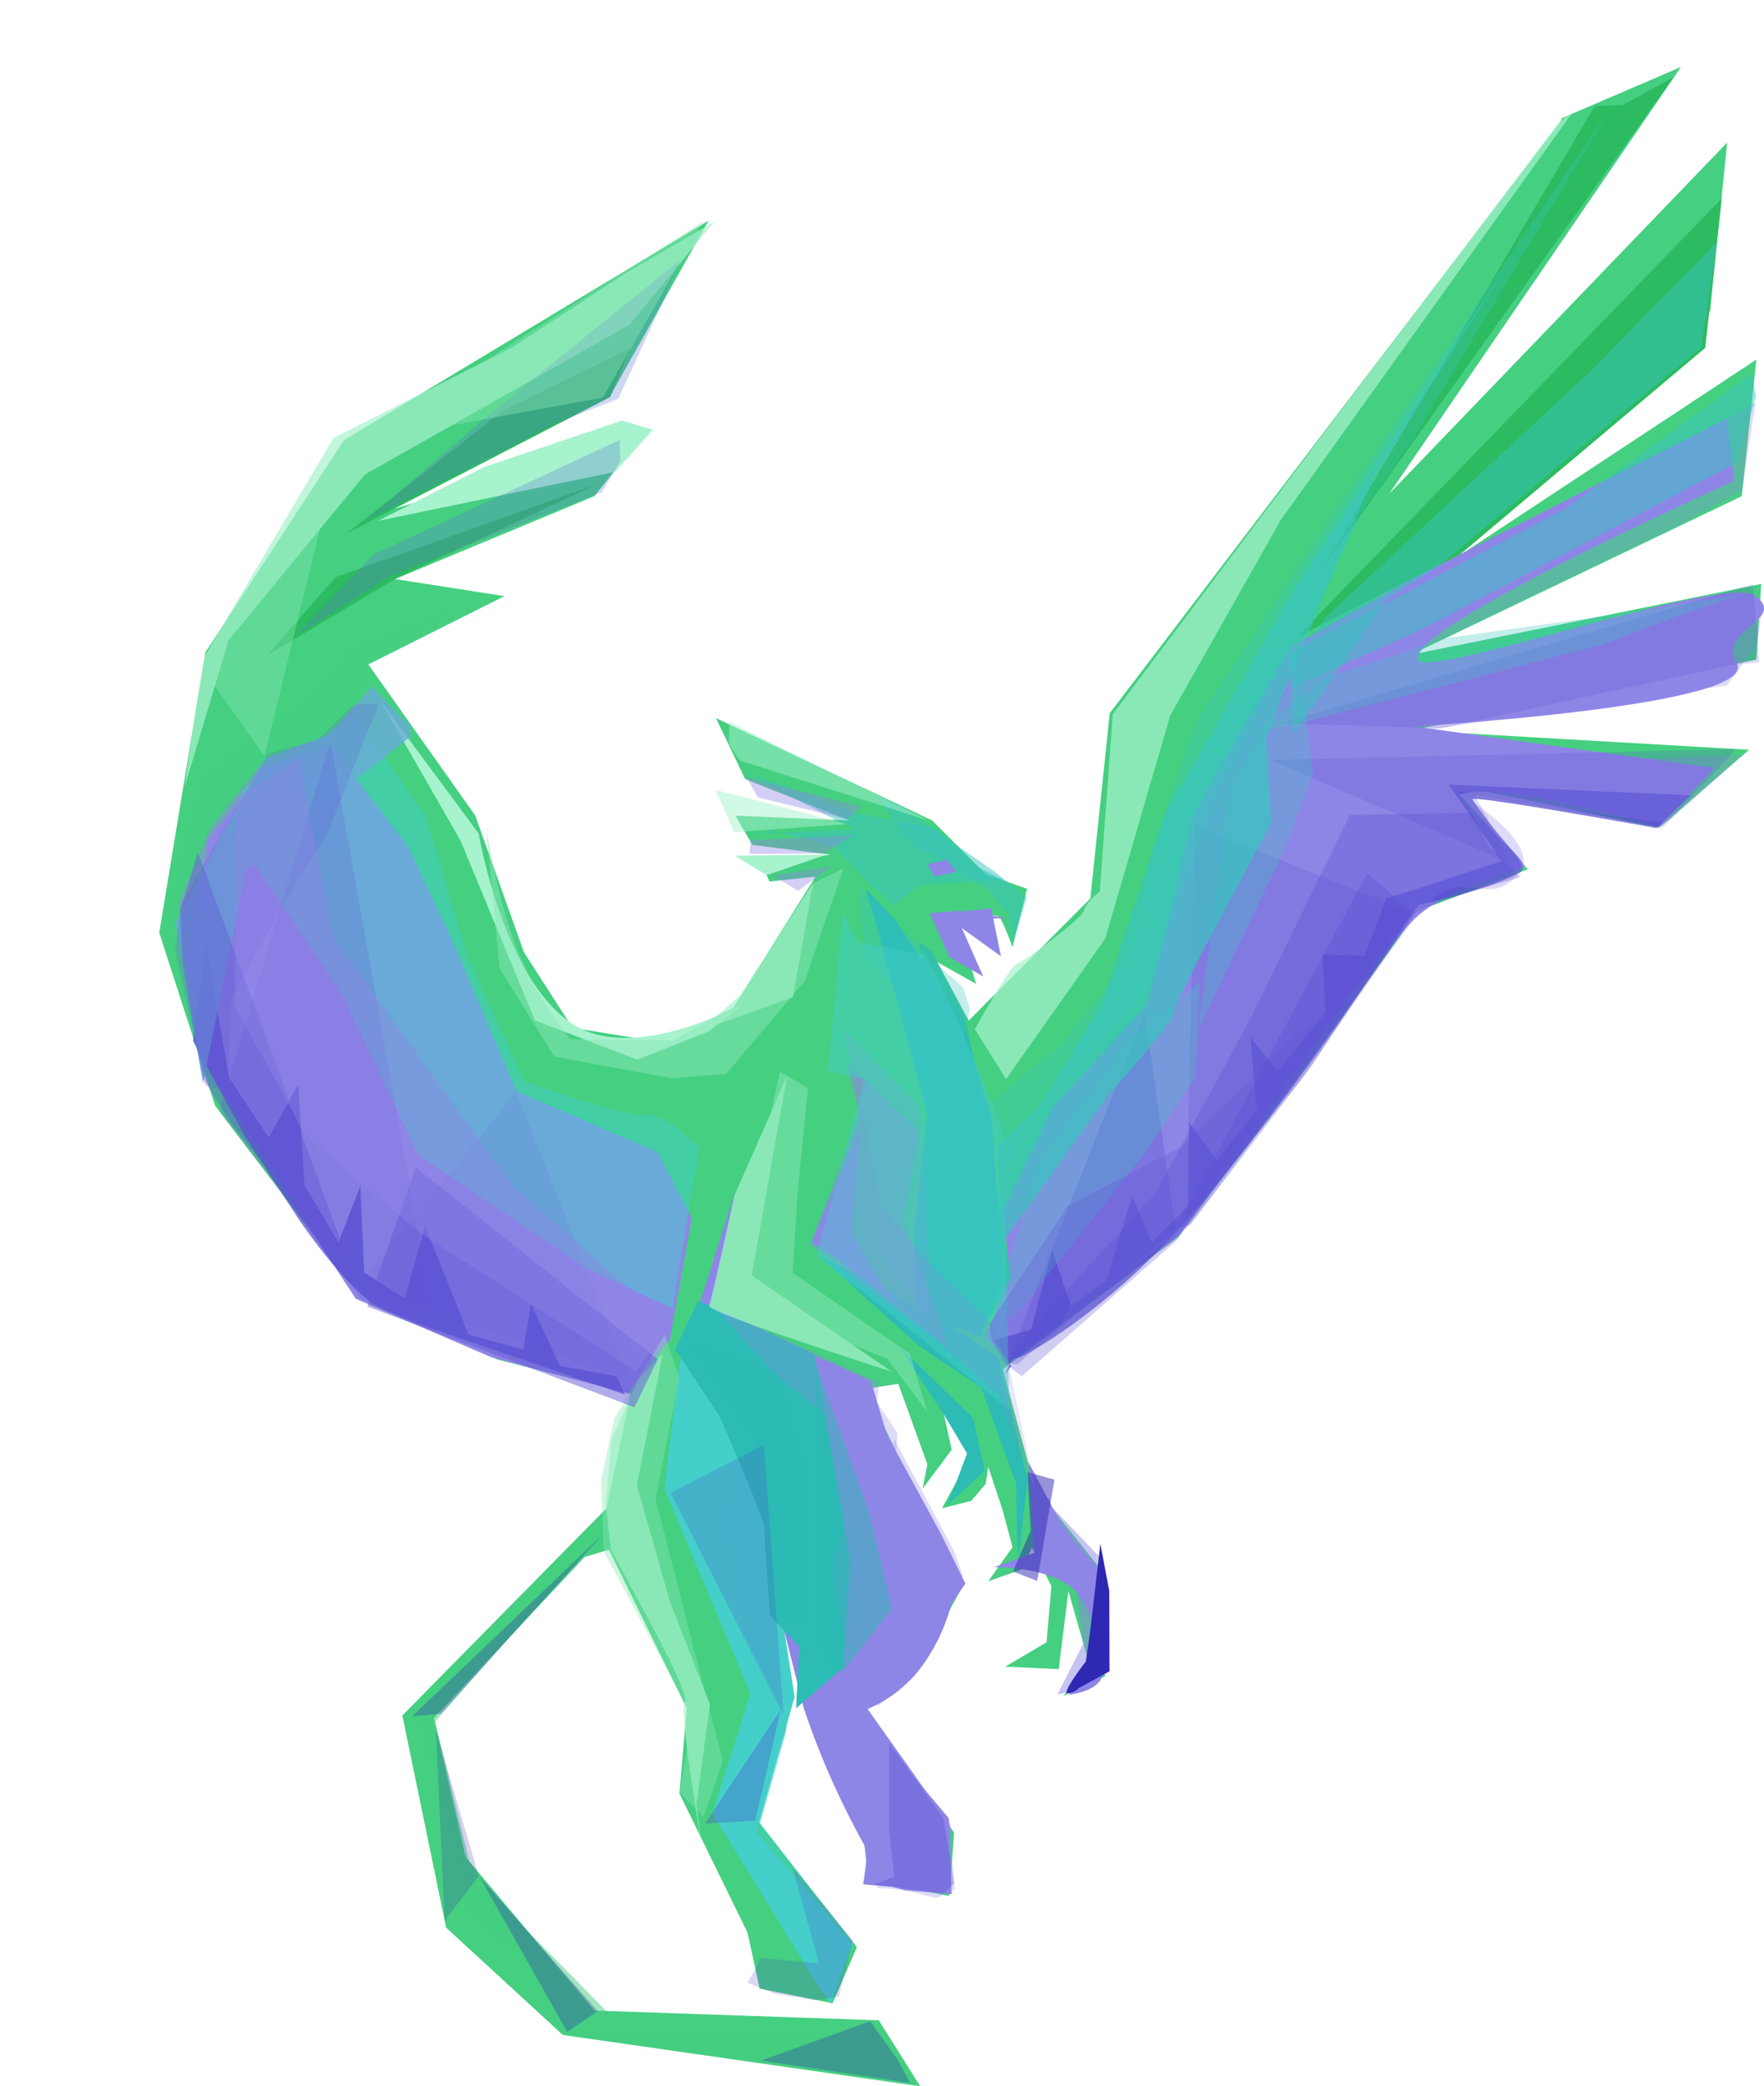 <?xml version="1.0" encoding="UTF-8"?> <svg xmlns="http://www.w3.org/2000/svg" id="griffin" width="257.906" height="304.969" viewBox="0 0 257.906 304.969">  <defs> <style> .cls-1, .cls-20 { fill: #45cf81; } .cls-1, .cls-10, .cls-11, .cls-12, .cls-13, .cls-14, .cls-15, .cls-16, .cls-17, .cls-18, .cls-19, .cls-2, .cls-20, .cls-21, .cls-22, .cls-23, .cls-24, .cls-25, .cls-26, .cls-27, .cls-28, .cls-29, .cls-3, .cls-30, .cls-31, .cls-32, .cls-33, .cls-34, .cls-35, .cls-36, .cls-37, .cls-38, .cls-39, .cls-4, .cls-40, .cls-41, .cls-42, .cls-43, .cls-44, .cls-45, .cls-46, .cls-47, .cls-48, .cls-5, .cls-6, .cls-7, .cls-8, .cls-9 { fill-rule: evenodd; } .cls-2, .cls-27, .cls-28, .cls-3, .cls-45 { fill: #39c5c0; } .cls-13, .cls-15, .cls-19, .cls-2, .cls-20, .cls-24, .cls-3, .cls-30, .cls-31, .cls-41, .cls-6, .cls-9 { opacity: 0.5; } .cls-10, .cls-13, .cls-14, .cls-15, .cls-16, .cls-18, .cls-20, .cls-22, .cls-25, .cls-26, .cls-3, .cls-32, .cls-33, .cls-40, .cls-41, .cls-42, .cls-43, .cls-44, .cls-45, .cls-47, .cls-6 { mix-blend-mode: multiply; } .cls-10, .cls-15, .cls-16, .cls-17, .cls-18, .cls-4, .cls-46, .cls-47 { fill: #8e86e6; } .cls-24, .cls-5, .cls-6 { fill: #45cfca; } .cls-7, .cls-8, .cls-9 { fill: #a7f3ce; } .cls-11, .cls-14, .cls-27, .cls-7 { opacity: 0.7; } .cls-10, .cls-37, .cls-42, .cls-46 { opacity: 0.4; } .cls-11 { fill: #4f46cf; } .cls-12, .cls-13, .cls-14, .cls-19 { fill: #2cbbb5; } .cls-17, .cls-18, .cls-25, .cls-28, .cls-32, .cls-35, .cls-38, .cls-40, .cls-45, .cls-48 { opacity: 0.3; } .cls-21 { fill: #2cbb61; } .cls-22, .cls-23 { fill: #69abd8; } .cls-22 { opacity: 0.8; } .cls-25, .cls-26 { fill: #554cd0; } .cls-26, .cls-33, .cls-36, .cls-39, .cls-43, .cls-47 { opacity: 0.2; } .cls-29, .cls-30 { fill: #2f28b3; } .cls-31, .cls-37 { fill: #8ae8b7; } .cls-32, .cls-33, .cls-34, .cls-35, .cls-36 { fill: #4840cc; } .cls-38, .cls-39 { fill: #2822b2; } .cls-40 { fill: #5a79ce; } .cls-41, .cls-42, .cls-43, .cls-44, .cls-48 { fill: #6259d6; } .cls-44 { opacity: 0.1; } </style> </defs> <path class="cls-1" d="M228,17.987l-65.75,86.274-2.843,27.1-17.771,17.825-4.62-8.556,5.687,3.208-2.488-8.556s5.331-2.317,6.042-1.069a38.031,38.031,0,0,1,1.777,4.278l2.132-8.556-6.042-2.139-7.819-7.844-31.631-14.973,4.265,8.913,15.282,6.06-16.7-.713L110,123.513l11.373,1.426-9.951,1.426,1.066,2.5,6.753-.713L107.161,147.4l-10.307,4.991L83.7,150.25,76.6,139.2l-7.108-19.965L53.85,97.131l19.9-9.982-15.993-2.5L86.9,72.532l7.108-8.913L54.205,75.384,89.391,57.559l14.216-25.312L50.3,64.333,30.037,95.349l-6.753,41,8.174,25.312L52.428,189.11l20.258,9.625,19.548,4.991L88.68,220.482l-29.854,30.3,6.4,31.016,17.06,15.686,52.245,7.487-6.042-9.626L86.9,293.922l-18.837-22.46-4.62-20.321,22.035-23.529,3.554-1.069,11.373,23.172-1.066,12.478,9.951,20.321,1.777,8.2,10.663,2.139,3.554-8.2-14.572-18.538,4.265-13.547-1.066-16.756,6.042,4.634-2.488,7.843L126,266.828l1.067,8.2,11.728,2.139L139.5,267.9,126,250.072l8.175-6.061,6.753-12.477-6.4-11.765-7.819-16.756,4.621-.713,4.264,11.765-0.71,3.565,4.265-5.7-1.422-6.417,4.265,7.13-4.265,7.843,4.265-1.069,2.132-2.5,0.356-2.5,2.132,6.418,1.422,5.347-3.554,4.991,4.975-1.782,1.422-3.209,2.843,5.7-0.711,8.2-6.041,3.565,7.819,0.356,1.421-11.408,2.843,9.982-3.554,5.348,6.042-2.852-0.355-15.33-9.952-12.477-4.278-15.847c-0.214-.791-0.342-1.266-0.342-1.266L172.2,180.91l17.06-22.816,18.126-24.956,15.993-6.06L212.006,114.6l30.565,6.417,13.15-11.408-49.4-2.852,50.468-10.339,0.71-11.052L206.32,95.705l48.335-23.173,2.133-19.964L203.832,87.506l46.2-42.068,2.488-24.6-49.4,51.337L245.77,9.787l-17.415,7.487"></path> <path class="cls-2" d="M108.522,112.735l16.914,6.179,11.547,2.249,5.5,5.326,4.34,2.178-12.284.64-3.814,2.982-3.762-3.243-5-5.231-8.891-2.392-3.6.4,15.493-.5Z"></path> <path class="cls-3" d="M127.882,116.357l5.34,6.842,3.919,2.3,7.339,4.522,3.1,3.859,0.342,4.379,2.194-7.067-4.607-3.7-14.321-9.976Z"></path> <path class="cls-4" d="M147.7,199.016l-3.572-3.489,3.554-9.269-1.066-9.27,7.464-15.329,13.505-14.617s6.4-25.49,6.4-26.738,14.571-25.668,14.571-25.668L207.03,84.3l45.493-23.173,1.071,9.166s-47.872,21.464-46.251,26.079c1.122,3.193,45.056-12.744,49.4-9.215,4.511,3.662-5.691,4.61-2.811,9.8,3.488,6.282-47.236,9.236-47.236,9.236l43.942,6.079-7.993,8.631s-22.521-6.712-29.052-4.805c-1.8.525,10.955,10.2,9.041,10.814-7.061,2.278-11.709,3.951-15.106,6.779-6.237,5.192-27.481,36.343-34.969,46.72C172.119,181.02,147.7,199.016,147.7,199.016Z"></path> <path class="cls-4" d="M71.9,198.441l19.983,5.285,6.042-7.843,3.2-17.825-4.976-9.626L75.53,159.52l-9.6-22.46-6.4-13.547L48.519,109.252,37.856,112.1l-7.108,8.913-4.62,11.052,3.2,22.459,13.452,21.253,9.234,14.084Z"></path> <path class="cls-4" d="M131.87,217.22l-4.527-15.329-23.381-10.642,3.554-17.113-7.463,23.53,12.084,23.886,2.132,15.329,3.218,12.758a118.7,118.7,0,0,0,9.17,20.614c0.284,0.481-.458,5.224-0.458,5.224l12.591,0.993,0.094-9.671-12.043-16.962a19.034,19.034,0,0,0,7.8-6.05,27.067,27.067,0,0,0,5.2-13.443Z"></path> <path class="cls-5" d="M99.419,198.954l-2.288,18.679,12.587,29.972-5.564,17.507,15.073,24.538,2.249,3.267,3.081-8.739-13.98-16.262,5.6-19.872-1.643-10.454-2.6-17.223s-4.3-8.668-7.539-15.213L100.841,198Z"></path> <path class="cls-6" d="M106.286,222.427l2.367-12.89,3.511,11.079,1.815,14.915,0.947,17.791-3.748,13.21,13.573,17.614-1.223,3.2-14.244-21.414,1.933-15.056Z"></path> <path class="cls-7" d="M96.895,197.889L93.107,217.1l4.853,17.081,5.839,14.986-1.972,14.6,0.792,6.187s-3.476-20.488-2.49-21.162-6.086-13.512-6.086-13.512l-4.724-8.729-0.75-6.675,0.828-9.482,4.025-8.878Z"></path> <path class="cls-8" d="M55.489,102.271l11.837,20.6,10.89,26.313L93.171,154.9l10.456-4.119,5.3-4.236s-15.916,9.05-25.076,3.24c-10.252-6.5-13.871-27.94-13.871-27.94Z"></path> <path class="cls-7" d="M104.461,32.4L92.031,47.456,53.364,69.366,33.438,93.548l-6.471,21.591s2.528-18.386,3.081-19.416S48.766,64.016,48.766,64.016l26.17-13.253L91.584,39.87Z"></path> <path class="cls-8" d="M95.464,62.832L89.94,68.975,55.257,76.148l15.625-7.919,20.084-6.747Z"></path> <path class="cls-9" d="M108.133,111.171l27.817,8.843L118.609,111.5l-11.984-6-0.034,3.286Z"></path> <path class="cls-9" d="M107.344,121.647l16.571-1.171-19.294-5.008Z"></path> <path class="cls-8" d="M112.649,116.043"></path> <path class="cls-10" d="M109.176,113.658l16.73,4.26-2.115,1.848-13-3.211Z"></path> <path class="cls-10" d="M109.776,122.805l14.962-.71-4.293,2.67-10.89.057Z"></path> <path class="cls-10" d="M112.964,128l8.618-1.364-4.893,3.58Z"></path> <path class="cls-8" d="M112.079,127.932l8.719-2.982-13.375.142Z"></path> <path class="cls-7" d="M102.3,150.7l13.613-4.936,3-16.761-10.708,16.513Z"></path> <path class="cls-7" d="M229.869,16.479L187.272,76,171.1,104.585l-9.509,32.635L147.1,157.746l-4.576-7.28s5.13-9.232,6.076-9.517,9.592-6.612,9.867-7.82,2.325-2.823,2.325-2.823l1.907-25.9,29.876-39.768L228,17.781Z"></path> <path class="cls-11" d="M28.216,152.167l1.894-14.133,3.393,19.53,5.8,8.736,4.3-7.812,0.908,14.737,4.972,8.416,3.2-8.274,0.553,12.642,5.918,3.8,3-10.511L68.5,195.1l8.01,2.2,1.144-6.641,4.222,9.02,8.246,1.492,1.262,2.7-28.292-9.657s-7.615-2.741-9.226-4.082C48.493,185.655,43.4,177.815,43.4,177.815l-7.567-11.643Z"></path> <path class="cls-11" d="M147.849,199.681l-2.525-3.764,5.406-1.563,3.117-11.577,2.722,8.132,5.169-3.692,3.788-12.394,2.84,6.783,5.406-5.363,0.079-12.18,4.064,5.611,5.84-7.458L182.808,151.6l3.984,5.006,6.985-8.522-0.395-8.523,6.116,0.178,3.2-8.416,6.629-2.06,10.219-3.373L211.809,114.7l35.392,1.563-5.032,4.789s-27.428-4.97-26.9-4.181c4.72,7.026,8.871,9.669,6.719,10.8-5.17,2.708-14.555,4.582-14.555,4.582s-17.825,27.77-34.494,46.712c-11.583,13.163-23.769,19.687-24.19,19.57-1.026-.283-1.77,2.426-1.77,2.426Z"></path> <path class="cls-12" d="M119.066,197.965l5.268,30.207-1.105,15.639-6.839,5.927,0.467-9.024-4.292-4.551s-0.891-11.814-.807-12.847-6.5-16.174-6.5-16.174l-6.542-9.866,3.356-7.149Z"></path> <path class="cls-13" d="M101.128,196.427l10.219,15.659,2.17,23.189,4.064,2.877-0.394-24.893L113.359,200.4Z"></path> <path class="cls-12" d="M128.053,134.9l7.536,27.876L133.7,179.825l0.079,11.506,9.351,4.19,3.512-8.487-1.658-23.615-4.3-14.347-9.707-14.452-4.419-4.723Z"></path> <path class="cls-14" d="M134.208,137.673l5.011,18.217,2.959,20.348-0.433,14.418,1.617,4.332,4.459-8.061L144.506,165.3l-3.472-16.833-4.853-9.552Z"></path> <path class="cls-12" d="M119.593,183.4l14.756,13.353,9.115,6.107,5.09,13.956,0.276,11.5,1.421-12-4.38-17.934-7.1-4.794-11.521-6.143Z"></path> <path class="cls-12" d="M137.993,206.756l-6.668-10.085,10.968,10.653L143.951,215l-5.367,4.972,2.8-7.494Z"></path> <path class="cls-15" d="M123.809,155.338l2,8.428-7.47,18.134,11.732,8.9,8.733,6.3-6.734-18.607,2.315-13.116Z"></path> <path class="cls-16" d="M125.7,165.175l-1.262,15.057,4.84,8.144,2.367,2.7-12.836-9.518Z"></path> <path class="cls-17" d="M123.172,150.263l4.629,20.879,1.263,12.5,6.786,9.28-0.157-15.483-1.315-15.814Z"></path> <path class="cls-18" d="M128.434,202.033l-24.359-11.22,9.313,10.084,13.783,11.41,4.946,19.6-6.945,14.772-2.421,5.778,4.157,16.05,1.368,7.481,9.994,0.761,0.949-9.34-12.8-17.528,7.116-5.444,6.445-13.031-5.652-11.856-6.5-12.249,0.56-3.614Z"></path> <path class="cls-18" d="M133.448,274.551l-6.038-13.53-5.168-11.292,8.207-3.232-4.254,3.322,12.713,16.665L138.37,276.56Z"></path> <path class="cls-18" d="M131.869,276.219l1.381-15.446,5.511,5.174,0.83,10.251-2.694,1.28Z"></path> <path class="cls-18" d="M128.279,249.48l-0.158-18.359,2.6-20.774,8.76,16.37,1.318,3.671-7.075,14.6Z"></path> <path class="cls-18" d="M126.069,201.824l-0.631,12.642-3.748,14.808,1.617,10.334,7.1-20.881,0.829-9.2Z"></path> <path class="cls-19" d="M119.046,198.628l8.049,22.514,3.314,13.992-7.1,9.2-3.078-2.841-0.236-21.84Z"></path> <path class="cls-20" d="M70.245,87.467L50.991,95.35l-7.379,7.423L30.236,113.319,24.713,131.5l1.933,12.855L30.434,122.7l7.852-9.943,14.086-7.068,1.144-8.912Z"></path> <path class="cls-21" d="M87.212,70.813L49.057,84.378,39,95.848,57.777,84.627Z"></path> <path class="cls-21" d="M92.184,50.891L73.56,60.017,50.675,77.986,89.224,58.028Z"></path> <path class="cls-21" d="M233.157,15.5l-40.107,68.1,51.657-72.327-7.471,4.095Z"></path> <path class="cls-21" d="M251.718,29.028l-62.14,64.155,23.871-12.109,35.867-30.22Z"></path> <path class="cls-7" d="M115.073,157.272l-5.169,29.19,20.478,14.063s-27.107-8.664-26.713-9.623,3.71-16.122,3.71-16.122Z"></path> <path class="cls-4" d="M139.858,127.434l-1.421-1.782-2.844.713,1.067,1.782Z"></path> <path class="cls-4" d="M140.062,134.432l7.26-.224-7.108-1.07-4.265.357,2.843,6.417,4.976,2.852Z"></path> <path class="cls-16" d="M146.34,139.792l-5.524-3.977-4.419-2.13,8.522-.888Z"></path> <path class="cls-16" d="M126.665,204.175l10.206,25.569-4.42,9.943-6.523,9.989,4.816-3.132,10.4-15.053-3.512-7.135Z"></path> <path class="cls-16" d="M126.3,268.361l7.787,3.835,1.841-5.4-6.156-11.6,8.922,10.577,0.453,11.116-6.913-.558-5.3-1.584Z"></path> <path class="cls-6" d="M52.2,104.656l-7.931,5.008-2.019,1.323-6.543,4.287-2.17,5.753s16.532,24.007,16.887,25.142S61.195,168.9,61.195,168.9l24.345,16.442L98.324,191.3l3.906-23.58s-5.327-5.327-7.852-4.758-17.755-4.9-17.755-4.9l-8.207-18L62.3,119.5Z"></path> <path class="cls-22" d="M59.97,107.708l-11.127,8.771-12.9,10.8-6.274,31.144-4.025-23.509,6.669-12.748L38.782,110.9l9.431-3.587,6.155-6.924,5.642,5.788Z"></path> <path class="cls-23" d="M47.094,107.573"></path> <path class="cls-24" d="M126.455,157.742L119.3,183.689l11.206,8.617,17.044,13.838-0.368-18.763L146.6,165.175l-6.892-16.855-4.524-8.76-9.734-1.8-2.208-4.356-2.21,23.248Z"></path> <path class="cls-4" d="M150.391,213.8l0.842,13.21-5.919,2.1s7.351-.219,11.4,3c3.4,2.7,3.61,8.924,3.61,8.924l-4.047,6.715s4.675-.468,4.938-3.072-0.23-14.967-.23-14.967-4.974-5.379-6.079-7.416S150.391,213.8,150.391,213.8Z"></path> <path class="cls-15" d="M153.457,219.221l0.416,1.334c0.975,3.135,3.332,10.7,3.332,10.7l1.184,9.019L154.6,247.7l4.308-.863,2.368-2.773,0.085-15.816-9.286-9.738"></path> <path class="cls-20" d="M88.015,224.046l-26.792,26.42,7.181,28.09,16.217,15.909,4.341-.142L69.088,274.08l-5.456-22.414Z"></path> <path class="cls-20" d="M129.916,297.806l-46.755-.216,50.644,7.3-1.475-2.206Z"></path> <path class="cls-18" d="M154.907,193.965l9.779-19.9,3.669-14.453,10.377-15.057,3.59-18.571,4.933-13.531,28.842-.781,38.536-1.278s-9.925,9.292-10.951,9.753-30.848-4.519-30.848-4.519,13.064,7.5,9.2,12.11c-4.921,5.866-8.378-2.768-15.4,6.759-13.973,18.961-32.377,44.767-33.126,44.992C172.089,179.914,154.907,193.965,154.907,193.965Z"></path> <path class="cls-18" d="M257.579,89.185l-67.286,16.769,17.993,0.816,44.251-6.579,4.434-6.247Z"></path> <path class="cls-18" d="M256.666,58.783L205.8,89.122l-16.61,12.713,19.175-7.209,37.11-17.866,9.241-5.026Z"></path> <path class="cls-25" d="M215.23,118.809l-17.875.319-14.519,29.759-13.929,25.6-17.006,18.5-4.892,6.534,24.979-18.8s16.657-21.062,17.6-22.092,16.623-24.088,17.491-25.224,15.179-5.168,15.179-5.168l-4.828-4.827Z"></path> <path class="cls-25" d="M171.828,179.888l28.053-52.2,6.628,5.61-14.895,22.766-17.6,22.99S170.762,179.71,171.828,179.888Z"></path> <path class="cls-25" d="M147.285,199.242l20.083-51.136,4.5,31.534-23.2,19.85Z"></path> <path class="cls-26" d="M174.668,120.62l-1.223,57.741L206.313,133.4Z"></path> <path class="cls-26" d="M221.03,126.266L185.716,111.1l68.1-1.6L243.209,120.9l-27.6-4.728Z"></path> <path class="cls-26" d="M256.3,85.428l-69.049,20.313,23.438,0.746L252.81,97.28l4.421-.436Z"></path> <path class="cls-27" d="M189.12,86.26L170.1,119.569l-8.957,27.167-9,14.808-6.234,6.072,0.473,14.311,15.665-21.839s9.509-10.583,9.469-11.968,14.363-27.805,14.363-27.805L185.1,107.779l7.891-19.317,7.734-18.785,20.912-32.884Z"></path> <path class="cls-28" d="M190.145,98.121L179.886,115.06s-1.6,12.007-2.939,22.064l-1.8,13.483,12.231-25.5,4.577-11.931Z"></path> <path class="cls-28" d="M151.872,169.747l-5.524,18.821s0.512,5.22,1.815,3.906,19.1-23.721,19.1-23.721L174.8,157.46l0.63-13.956-10.5,8.914Z"></path> <path class="cls-28" d="M145.165,160.905l10.061-8.31s10.574-13.069,10.5-14.24,4.893-20.738,4.893-20.738l4.538-12.571,21.069-31.889,39.457-57.67-28.922,48.4L199.733,74.08l-22.57,43.252-9.035,26.741-18.979,21.413-2.525,6.357Z"></path> <path class="cls-2" d="M194.169,89.918l38.392-35.653,18.425-18.817L248.74,50.8,233.232,63.64l-23.2,19.354L202.5,87.787l-8.365,12.358-5.09,7.209-0.157-11.186Z"></path> <path class="cls-2" d="M256.709,57.958l-2.644,9.588L207.9,91.978l-19.255,8.664-0.119-5.078,40.364-21.2L256.156,54.62Z"></path> <path class="cls-28" d="M254.681,86.884l-8.424,2.833L234.1,94.286l-42.061,10.9-8.562,1.988,10.456-8.132,17.479-5.753,27.566-3.865Z"></path> <path class="cls-29" d="M160.878,225.683l-1.5,12.89-0.613,4.3s-3.743,4.819-2.6,4.642a2.487,2.487,0,0,0,1.576-.742l4.48-2.448-0.042-11.763Z"></path> <path class="cls-30" d="M154.171,216.308l-2.526,14.808-3.55-1.385,2.6-5.966-0.473-8.558Z"></path> <path class="cls-31" d="M114.035,156.618l-6,27.521,3.828,7.138,17.874,7.386,5.839,7.742-2.564-8.523-17.124-11.79,0.749-11.9,1.5-15.092Z"></path> <path class="cls-32" d="M130.765,274.338l-0.789-6.712V254.771l7.986,11.109,1.539,9.476-1.588,1.451-10.169-1.3Z"></path> <path class="cls-33" d="M114.561,250.694l-0.727-1.426L98.028,218.236l13.652-7s0.568,7.782,1.2,16.434C113.67,238.5,114.561,250.694,114.561,250.694Z"></path> <path class="cls-34" d="M106.55,264.72"></path> <path class="cls-35" d="M114.165,249.912L103.078,266.6l7.339-.461Z"></path> <path class="cls-36" d="M111.246,286.24l8.483,0.782L115.9,273.1l8.8,10.5-2.062,8.288-3.412.533-6.014-.978-3.9-1.581Z"></path> <path class="cls-37" d="M99.316,201.379L95.844,219.17l9.825,38.281-2.8,8.167-3.473-3.551L101.183,251,88.269,226.77l-0.394-10.334,1.893-8.985,7.418-12.286Z"></path> <path class="cls-38" d="M87.9,224.531l-27.66,26.386,4.222-.391Z"></path> <path class="cls-39" d="M63.726,252.834l1.3,27.912L70,274.283Z"></path> <path class="cls-38" d="M70.119,274.354l12.824,22.692,4.419-3.054Z"></path> <path class="cls-38" d="M127.213,295.483l-15.941,5.753,21.8,3.254-1.9-3.5Z"></path> <path class="cls-37" d="M49.749,65.179L38.661,110.527,29.507,97.6,37.051,84.97Z"></path> <path class="cls-40" d="M99.571,37.893l-28.282,22.9L53.486,76.1,81.43,61.828l8.961-3.54,5.931-12.875Z"></path> <path class="cls-40" d="M90.923,64.172l-0.815.379L54.59,81.075,43.322,92.893l13.826-8.722L88,71.957l2.7-4.559-0.119-2.885Z"></path> <path class="cls-41" d="M96.162,198.743l-35.385-28.1-7.071,20.341,39.047,14.744Z"></path> <path class="cls-42" d="M28.928,124.541l23.3,63.38L33.4,163.674l-3.672-5.981-1.174-5.709-1.831-11.023-0.347-7.841Z"></path> <path class="cls-43" d="M32.085,162.41l16.209-54.02L63.3,192.239,52.7,189.853Z"></path> <path class="cls-43" d="M55.391,102.828l-7.655,19.389-6.865,10.831-7.1,13.068-0.591,13.352-3.157-.781L25.6,139.049l0.867-6.782,6.195-11.009,6.59-11.08,7.22-2.023L51.8,102.97Z"></path> <path class="cls-31" d="M118.807,129.18l4.5-2.2-5.642,16.406-11.482,13.6-8.01.64-17.124-3.161-8.009-12.891-2.012-20.987s1.5,10.4,4.56,18.121a48.528,48.528,0,0,0,7.839,13.187L98.4,152.1s9.764-5.66,11.225-5.731S118.807,129.18,118.807,129.18Z"></path> <path class="cls-44" d="M52.16,187.892s23.105-27.5,23.105-28.351,16.856,42.215,16.856,42.215Z"></path> <path class="cls-37" d="M52.274,64.718L88.14,58.112,102.858,32.3Z"></path> <path class="cls-45" d="M140.836,144.4l-4.892-4.375-7.355-7.671-3.062-2.727,0.821,10.057,6.376,6.79,7.986,6.164,1.1-5.085Z"></path> <path class="cls-46" d="M43.634,110.851L48.8,137.165l26.16,36.221L98.2,193.7l-5.247,6.747L62.337,180.879s-17.756-14.346-18.269-15.8-9.745-17.9-9.745-17.9l0.118-24.645,0.2-5.93Z"></path> <path class="cls-47" d="M133.792,193.2l12.193,10.723,5.484,14.312-4.261-19.815-2.683-5.363-9.154-8.913-6.668-8.025-2.8-14.347-6.983,19.247Z"></path> <path class="cls-48" d="M145,195.939l-0.355-2.308,11.481-17.33,16.651-8.7,18.11-17.613,9.036-7.031-27.856,38.351L149.377,201.2l-2.368-1.847Z"></path> </svg> 